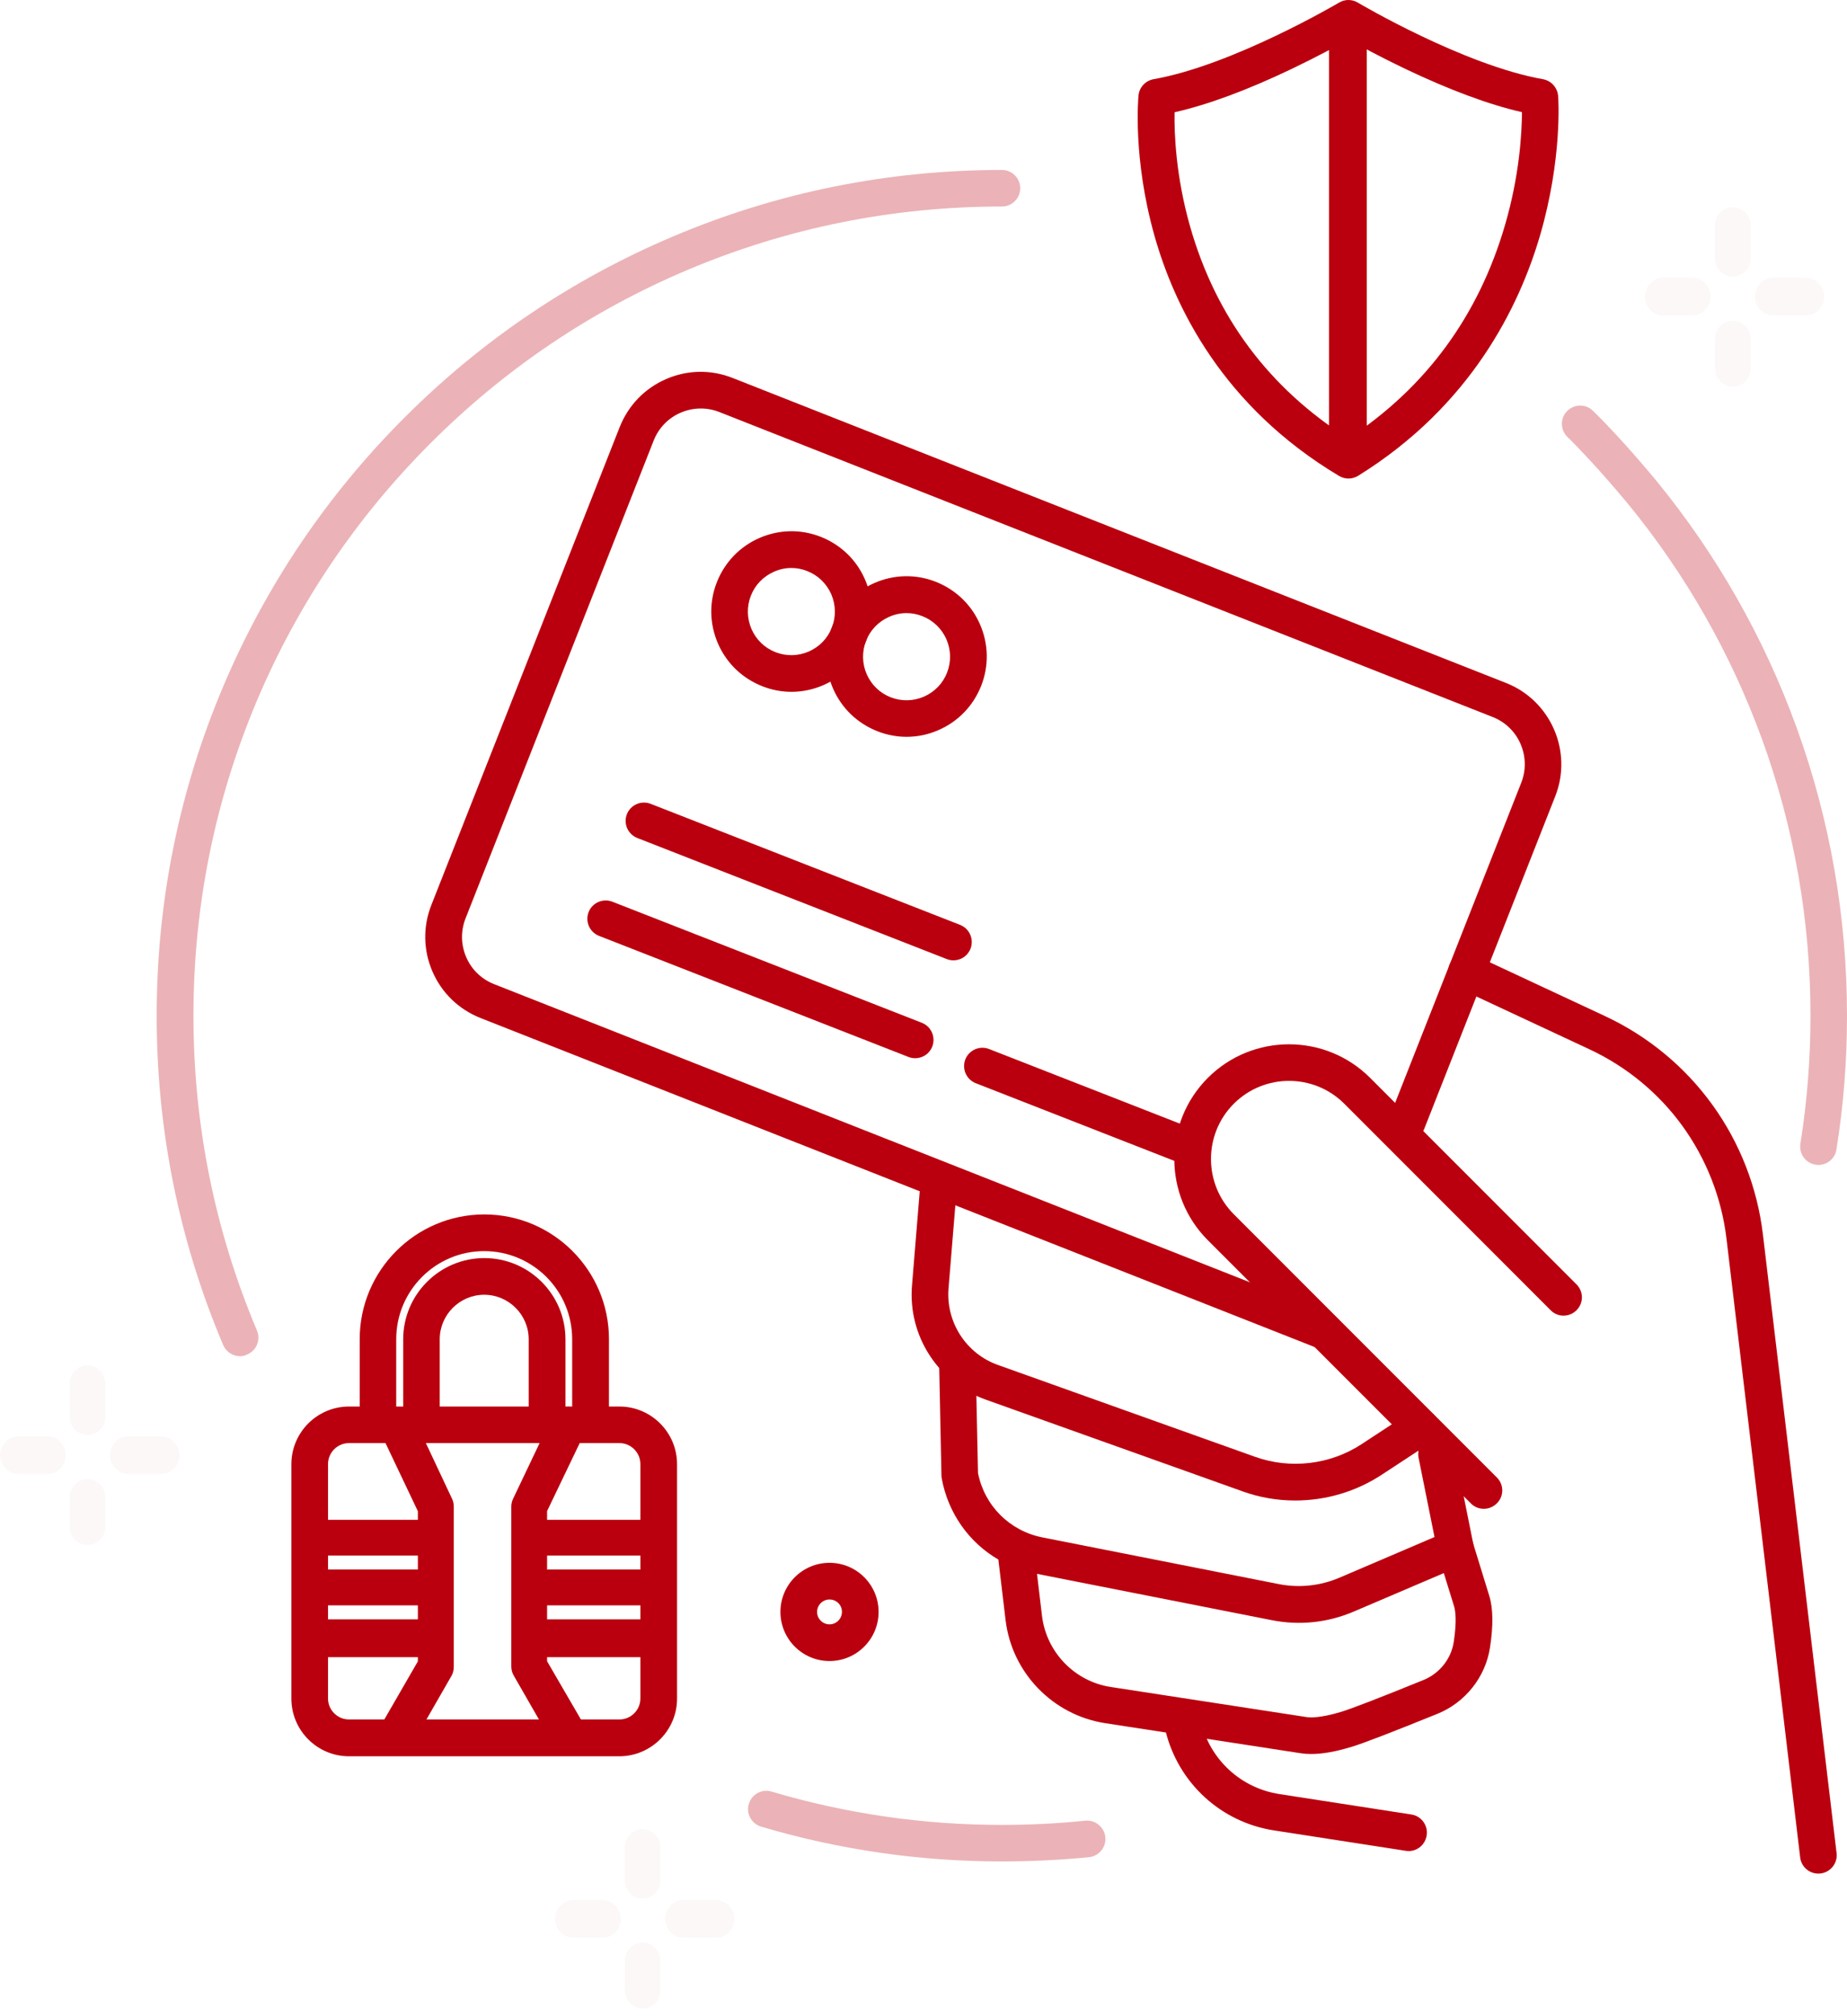 <svg xmlns="http://www.w3.org/2000/svg" width="143" height="156" viewBox="0 0 143 156" fill="none"><path d="M102.567 104.426C102.394 104.426 102.221 104.397 102.048 104.33L37.21 78.77C35.526 78.106 34.208 76.836 33.487 75.182C32.765 73.527 32.736 71.69 33.4 70.016L47.974 33.056C48.638 31.373 49.908 30.055 51.563 29.333C53.217 28.612 55.055 28.583 56.728 29.247L116.603 52.844C120.066 54.21 121.778 58.145 120.412 61.608L110.273 87.332C109.984 88.063 109.167 88.419 108.436 88.13C107.704 87.842 107.349 87.024 107.637 86.293L117.777 60.569C118.161 59.597 118.142 58.53 117.728 57.568C117.315 56.606 116.545 55.865 115.574 55.48L55.699 31.883C54.728 31.498 53.66 31.517 52.698 31.931C51.736 32.344 50.995 33.114 50.61 34.085L36.046 71.055C35.661 72.026 35.68 73.094 36.094 74.056C36.507 75.018 37.277 75.759 38.249 76.144L103.087 101.704C103.818 101.992 104.174 102.81 103.885 103.541C103.664 104.09 103.135 104.426 102.567 104.426Z" fill="#BA000E"></path><path d="M114.881 116.741C114.515 116.741 114.159 116.606 113.88 116.327L93.515 95.962C90.052 92.499 90.052 86.861 93.515 83.398C96.978 79.935 102.615 79.935 106.078 83.398L122.057 99.377C122.615 99.935 122.615 100.829 122.057 101.378C121.499 101.936 120.605 101.936 120.056 101.378L104.078 85.399C101.721 83.042 97.882 83.042 95.525 85.399C93.168 87.756 93.168 91.594 95.525 93.951L115.891 114.317C116.449 114.875 116.449 115.769 115.891 116.318C115.602 116.606 115.237 116.741 114.881 116.741Z" fill="#BA000E"></path><path d="M100.278 116.099C98.902 116.099 97.527 115.868 96.218 115.397L76.305 108.288C72.63 106.979 70.283 103.343 70.61 99.457L71.216 92.078C71.284 91.299 71.967 90.722 72.746 90.779C73.525 90.847 74.112 91.53 74.044 92.309L73.438 99.687C73.227 102.294 74.795 104.738 77.267 105.613L97.18 112.722C99.912 113.694 102.991 113.328 105.415 111.741L109.215 109.25C109.869 108.817 110.744 109 111.177 109.654C111.61 110.308 111.427 111.183 110.773 111.616L106.973 114.108C104.963 115.426 102.625 116.099 100.278 116.099Z" fill="#BA000E"></path><path d="M140.779 144.966C140.067 144.966 139.461 144.437 139.374 143.716L133.669 95.837C133.294 92.701 132.121 89.7 130.274 87.141C128.427 84.582 125.935 82.533 123.078 81.196L112.938 76.463C112.227 76.136 111.919 75.289 112.255 74.577C112.583 73.865 113.429 73.558 114.141 73.894L124.28 78.627C127.58 80.167 130.447 82.533 132.573 85.477C134.708 88.42 136.055 91.893 136.488 95.501L142.193 143.379C142.289 144.158 141.731 144.861 140.952 144.957C140.894 144.966 140.836 144.966 140.779 144.966Z" fill="#BA000E"></path><path d="M101.51 135.713C101.231 135.713 100.971 135.694 100.721 135.656L85.569 133.328C81.51 132.702 78.335 129.422 77.854 125.343L77.296 120.668C75.026 119.35 73.4 117.08 72.909 114.376C72.9 114.299 72.89 114.232 72.89 114.155L72.707 105.305C72.688 104.526 73.314 103.871 74.093 103.862C74.872 103.843 75.526 104.468 75.536 105.247L75.719 113.972C76.219 116.502 78.172 118.455 80.711 118.955L98.989 122.563C100.576 122.88 102.212 122.707 103.703 122.072L112.12 118.474C112.486 118.321 112.909 118.321 113.275 118.494C113.64 118.667 113.919 118.975 114.035 119.359L115.295 123.448C115.603 124.439 115.622 125.757 115.362 127.459C115.016 129.759 113.448 131.731 111.283 132.606C107.743 134.039 105.502 134.905 104.617 135.165C103.395 135.54 102.366 135.713 101.51 135.713ZM80.288 121.774L80.673 125.016C81.01 127.835 83.203 130.105 86.002 130.528L101.154 132.856C101.471 132.904 102.25 132.924 103.799 132.462C104.578 132.231 106.849 131.356 110.206 129.989C111.457 129.48 112.351 128.354 112.553 127.046C112.803 125.401 112.678 124.622 112.582 124.294L111.784 121.716L104.819 124.689C102.799 125.555 100.596 125.786 98.441 125.353L80.288 121.774Z" fill="#BA000E"></path><path d="M109.061 143.223C108.994 143.223 108.917 143.213 108.84 143.203L98.643 141.626C94.525 140.991 91.226 137.96 90.235 133.91C90.052 133.15 90.514 132.381 91.274 132.198C92.034 132.015 92.803 132.477 92.986 133.237C93.698 136.171 96.094 138.365 99.076 138.817L109.273 140.394C110.042 140.51 110.581 141.241 110.456 142.01C110.35 142.713 109.754 143.223 109.061 143.223Z" fill="#BA000E"></path><path d="M112.678 121.201C112.014 121.201 111.427 120.74 111.293 120.066L109.831 112.794C109.677 112.024 110.177 111.274 110.937 111.12C111.706 110.966 112.457 111.466 112.611 112.226L114.073 119.499C114.227 120.268 113.727 121.019 112.967 121.172C112.87 121.192 112.774 121.201 112.678 121.201Z" fill="#BA000E"></path><path d="M70.188 57.01C69.428 57.01 68.658 56.865 67.927 56.577C66.388 55.971 65.166 54.806 64.502 53.286C63.838 51.767 63.8 50.083 64.406 48.534C65.012 46.995 66.176 45.773 67.696 45.11C69.216 44.446 70.899 44.407 72.448 45.013C73.987 45.62 75.209 46.783 75.873 48.303C76.537 49.823 76.575 51.507 75.969 53.056C75.363 54.595 74.199 55.817 72.679 56.48C71.881 56.836 71.034 57.01 70.188 57.01ZM70.188 47.438C69.726 47.438 69.274 47.534 68.841 47.726C68.013 48.092 67.379 48.746 67.052 49.583C66.724 50.42 66.744 51.334 67.1 52.161C67.465 52.988 68.119 53.623 68.956 53.95C69.793 54.277 70.707 54.258 71.534 53.902C72.362 53.537 72.997 52.883 73.324 52.046C73.651 51.209 73.632 50.295 73.276 49.467C72.91 48.64 72.256 48.005 71.419 47.678C71.015 47.515 70.601 47.438 70.188 47.438Z" fill="#BA000E"></path><path d="M61.279 53.529C60.519 53.529 59.75 53.385 59.019 53.096C57.48 52.49 56.258 51.326 55.594 49.806C54.93 48.286 54.892 46.603 55.498 45.054C56.104 43.515 57.268 42.293 58.788 41.629C60.308 40.965 61.991 40.927 63.54 41.533C65.079 42.139 66.301 43.303 66.965 44.823C67.629 46.343 67.667 48.026 67.061 49.575C66.455 51.114 65.291 52.336 63.771 53C62.963 53.356 62.116 53.529 61.279 53.529ZM61.27 43.947C60.808 43.947 60.356 44.044 59.923 44.236C59.096 44.602 58.461 45.256 58.134 46.093C57.807 46.93 57.826 47.844 58.182 48.671C58.547 49.498 59.202 50.133 60.038 50.46C60.875 50.787 61.789 50.768 62.617 50.412C63.444 50.047 64.079 49.392 64.406 48.556C64.733 47.719 64.714 46.805 64.358 45.977C63.992 45.15 63.338 44.515 62.501 44.188C62.107 44.025 61.683 43.947 61.27 43.947Z" fill="#BA000E"></path><path d="M73.824 74.304C73.651 74.304 73.478 74.275 73.304 74.208L49.341 64.838C48.61 64.549 48.254 63.732 48.533 63.001C48.822 62.27 49.639 61.914 50.37 62.193L74.334 71.562C75.065 71.851 75.421 72.669 75.142 73.4C74.921 73.967 74.391 74.304 73.824 74.304Z" fill="#BA000E"></path><path d="M70.861 81.878C70.688 81.878 70.514 81.849 70.341 81.782L46.378 72.412C45.647 72.124 45.291 71.306 45.57 70.575C45.859 69.844 46.676 69.488 47.407 69.767L71.371 79.137C72.102 79.425 72.458 80.243 72.179 80.974C71.967 81.532 71.428 81.878 70.861 81.878Z" fill="#BA000E"></path><path d="M92.332 90.266C92.159 90.266 91.986 90.237 91.812 90.169L75.545 83.811C74.814 83.522 74.458 82.704 74.737 81.973C75.026 81.242 75.843 80.886 76.574 81.165L92.842 87.524C93.573 87.813 93.929 88.63 93.65 89.361C93.428 89.929 92.899 90.266 92.332 90.266Z" fill="#BA000E"></path><path d="M104.405 37.027C104.155 37.027 103.905 36.96 103.674 36.825C94.679 31.457 90.937 23.752 89.379 18.23C87.695 12.256 88.128 7.58 88.147 7.388C88.205 6.753 88.686 6.243 89.311 6.128C95.449 5.05 103.587 0.25 103.674 0.202C104.116 -0.067 104.674 -0.067 105.126 0.202C105.203 0.25 113.332 5.05 119.46 6.128C120.095 6.243 120.576 6.772 120.634 7.417C120.653 7.609 120.97 12.256 119.239 18.201C117.632 23.703 113.89 31.399 105.146 36.816C104.924 36.95 104.665 37.027 104.405 37.027ZM90.937 8.687C90.908 10.303 91.033 13.651 92.149 17.556C94.15 24.54 98.267 30.043 104.395 33.929C110.398 29.985 114.477 24.435 116.526 17.402C117.652 13.545 117.825 10.284 117.834 8.677C115.256 8.09 112.216 6.955 108.782 5.32C106.848 4.396 105.271 3.54 104.405 3.05C103.539 3.54 101.961 4.396 100.028 5.32C96.574 6.974 93.525 8.1 90.937 8.687Z" fill="#BA000E"></path><path d="M104.357 36.008C103.578 36.008 102.895 35.373 102.895 34.594V2.117C102.895 1.338 103.578 0.703 104.357 0.703C105.137 0.703 105.82 1.338 105.82 2.117V34.594C105.82 35.373 105.137 36.008 104.357 36.008Z" fill="#BA000E"></path><g opacity="0.3"><g opacity="0.3"><path opacity="0.3" d="M131.033 24.409H128.762C127.983 24.409 127.348 23.726 127.348 22.947C127.348 22.167 127.983 21.484 128.762 21.484H131.033C131.812 21.484 132.447 22.167 132.447 22.947C132.447 23.726 131.812 24.409 131.033 24.409Z" fill="#BA000E"></path><path opacity="0.3" d="M139.825 24.409H137.276C136.496 24.409 135.862 23.726 135.862 22.947C135.862 22.167 136.496 21.484 137.276 21.484H139.825C140.604 21.484 141.239 22.167 141.239 22.947C141.239 23.726 140.604 24.409 139.825 24.409Z" fill="#BA000E"></path></g><g opacity="0.3"><path opacity="0.3" d="M134.16 29.917C133.38 29.917 132.774 29.282 132.774 28.503V26.233C132.774 25.453 133.38 24.818 134.16 24.818C134.939 24.818 135.545 25.453 135.545 26.233V28.503C135.545 29.282 134.939 29.917 134.16 29.917Z" fill="#BA000E"></path><path opacity="0.3" d="M134.16 21.405C133.381 21.405 132.775 20.77 132.775 19.991V17.442C132.775 16.662 133.381 16.027 134.16 16.027C134.939 16.027 135.545 16.662 135.545 17.442V19.991C135.545 20.77 134.939 21.405 134.16 21.405Z" fill="#BA000E"></path></g></g><g opacity="0.3"><g opacity="0.3"><path opacity="0.3" d="M3.684 114.051H1.414C0.635 114.051 0 113.368 0 112.589C0 111.81 0.635 111.127 1.414 111.127H3.684C4.464 111.127 5.099 111.81 5.099 112.589C5.108 113.368 4.473 114.051 3.684 114.051Z" fill="#BA000E"></path><path opacity="0.3" d="M12.478 114.053H9.928C9.149 114.053 8.514 113.37 8.514 112.591C8.514 111.812 9.149 111.129 9.928 111.129H12.478C13.257 111.129 13.892 111.812 13.892 112.591C13.901 113.37 13.266 114.053 12.478 114.053Z" fill="#BA000E"></path></g><g opacity="0.3"><path opacity="0.3" d="M6.772 119.544C5.993 119.544 5.387 118.909 5.387 118.13V115.859C5.387 115.08 5.993 114.445 6.772 114.445C7.551 114.445 8.158 115.08 8.158 115.859V118.13C8.167 118.909 7.561 119.544 6.772 119.544Z" fill="#BA000E"></path><path opacity="0.3" d="M6.772 111.026C5.993 111.026 5.387 110.391 5.387 109.612V107.063C5.387 106.283 5.993 105.648 6.772 105.648C7.551 105.648 8.158 106.283 8.158 107.063V109.612C8.167 110.391 7.561 111.026 6.772 111.026Z" fill="#BA000E"></path></g></g><g opacity="0.3"><g opacity="0.3"><path opacity="0.3" d="M46.657 149.936H44.386C43.607 149.936 42.972 149.253 42.972 148.474C42.972 147.695 43.607 147.012 44.386 147.012H46.657C47.436 147.012 48.071 147.695 48.071 148.474C48.071 149.263 47.436 149.936 46.657 149.936Z" fill="#BA000E"></path><path opacity="0.3" d="M55.45 149.936H52.901C52.121 149.936 51.486 149.253 51.486 148.474C51.486 147.695 52.121 147.012 52.901 147.012H55.45C56.229 147.012 56.864 147.695 56.864 148.474C56.864 149.263 56.229 149.936 55.45 149.936Z" fill="#BA000E"></path></g><g opacity="0.3"><path opacity="0.3" d="M49.755 155.407C48.976 155.407 48.37 154.772 48.37 153.993V151.723C48.37 150.944 48.976 150.309 49.755 150.309C50.534 150.309 51.14 150.944 51.14 151.723V153.993C51.14 154.772 50.534 155.407 49.755 155.407Z" fill="#BA000E"></path><path opacity="0.3" d="M49.754 146.905C48.975 146.905 48.369 146.27 48.369 145.491V142.941C48.369 142.162 48.975 141.527 49.754 141.527C50.533 141.527 51.139 142.162 51.139 142.941V145.491C51.139 146.27 50.533 146.905 49.754 146.905Z" fill="#BA000E"></path></g></g><path d="M64.223 128.52C62.126 128.52 60.423 126.817 60.423 124.72C60.423 122.623 62.126 120.92 64.223 120.92C66.32 120.92 68.023 122.623 68.023 124.72C68.023 126.817 66.32 128.52 64.223 128.52ZM64.223 123.758C63.694 123.758 63.261 124.191 63.261 124.72C63.261 125.249 63.694 125.682 64.223 125.682C64.752 125.682 65.185 125.249 65.185 124.72C65.195 124.191 64.762 123.758 64.223 123.758Z" fill="#BA000E"></path><path d="M47.946 135.889H27.022C24.559 135.889 22.559 133.888 22.559 131.425V113.292C22.559 110.829 24.559 108.828 27.022 108.828H47.955C50.418 108.828 52.419 110.829 52.419 113.292V131.425C52.419 133.888 50.408 135.889 47.946 135.889ZM27.022 111.656C26.128 111.656 25.396 112.388 25.396 113.282V131.416C25.396 132.31 26.128 133.041 27.022 133.041H47.955C48.85 133.041 49.581 132.31 49.581 131.416V113.282C49.581 112.388 48.85 111.656 47.955 111.656H27.022Z" fill="#BA000E"></path><path d="M45.713 111.627C44.934 111.627 44.299 110.992 44.299 110.213V103.614C44.299 99.852 41.24 96.803 37.488 96.803C33.727 96.803 30.677 99.862 30.677 103.614V110.213C30.677 110.992 30.043 111.627 29.263 111.627C28.484 111.627 27.849 110.992 27.849 110.213V103.614C27.849 98.294 32.178 93.965 37.498 93.965C42.818 93.965 47.147 98.294 47.147 103.614V110.213C47.137 110.992 46.502 111.627 45.713 111.627Z" fill="#BA000E"></path><path d="M42.347 111.627C41.568 111.627 40.933 110.992 40.933 110.213V103.624C40.933 101.728 39.384 100.18 37.489 100.18C35.594 100.18 34.045 101.728 34.045 103.624V110.213C34.045 110.992 33.41 111.627 32.631 111.627C31.852 111.627 31.217 110.992 31.217 110.213V103.624C31.217 100.16 34.035 97.342 37.498 97.342C40.962 97.342 43.78 100.16 43.78 103.624V110.213C43.761 110.992 43.126 111.627 42.347 111.627Z" fill="#BA000E"></path><path d="M30.736 135.57C30.495 135.57 30.255 135.512 30.033 135.377C29.35 134.983 29.129 134.117 29.523 133.444L32.352 128.547V116.926L29.475 110.875C29.139 110.164 29.437 109.327 30.149 108.99C30.861 108.653 31.698 108.951 32.034 109.663L35.017 116.003C35.103 116.195 35.132 116.397 35.132 116.609V128.932C35.132 129.182 35.093 129.423 34.968 129.644L31.967 134.868C31.698 135.31 31.226 135.57 30.736 135.57Z" fill="#BA000E"></path><path d="M44.002 135.57C43.511 135.57 43.04 135.32 42.77 134.858L39.769 129.634C39.644 129.422 39.586 129.172 39.586 128.922V116.599C39.586 116.387 39.625 116.176 39.711 115.993L42.732 109.654C43.069 108.942 43.915 108.643 44.617 108.98C45.32 109.317 45.599 110.163 45.262 110.866L42.357 116.917V128.537L45.204 133.434C45.599 134.117 45.377 134.983 44.694 135.368C44.473 135.502 44.242 135.57 44.002 135.57Z" fill="#BA000E"></path><path d="M33.613 120.36H24.253C23.474 120.36 22.839 119.754 22.839 118.975C22.839 118.196 23.474 117.59 24.253 117.59H33.613C34.392 117.59 35.027 118.196 35.027 118.975C35.027 119.754 34.392 120.36 33.613 120.36Z" fill="#BA000E"></path><path d="M33.612 124.212H24.252C23.473 124.212 22.838 123.606 22.838 122.827C22.838 122.047 23.473 121.441 24.252 121.441H33.612C34.392 121.441 35.027 122.047 35.027 122.827C35.027 123.616 34.392 124.212 33.612 124.212Z" fill="#BA000E"></path><path d="M33.612 128.219H24.252C23.473 128.219 22.838 127.536 22.838 126.757C22.838 125.978 23.473 125.295 24.252 125.295H33.612C34.392 125.295 35.027 125.978 35.027 126.757C35.027 127.536 34.392 128.219 33.612 128.219Z" fill="#BA000E"></path><path d="M50.765 120.36H41.27C40.491 120.36 39.856 119.754 39.856 118.975C39.856 118.196 40.491 117.59 41.27 117.59H50.775C51.554 117.59 52.189 118.196 52.189 118.975C52.189 119.754 51.554 120.36 50.765 120.36Z" fill="#BA000E"></path><path d="M50.764 124.212H41.269C40.49 124.212 39.855 123.606 39.855 122.827C39.855 122.047 40.49 121.441 41.269 121.441H50.774C51.553 121.441 52.188 122.047 52.188 122.827C52.188 123.616 51.553 124.212 50.764 124.212Z" fill="#BA000E"></path><path d="M50.764 128.219H41.269C40.49 128.219 39.855 127.536 39.855 126.757C39.855 125.978 40.49 125.295 41.269 125.295H50.774C51.553 125.295 52.188 125.978 52.188 126.757C52.188 127.536 51.553 128.219 50.764 128.219Z" fill="#BA000E"></path><path opacity="0.3" d="M18.585 104.934C18.037 104.934 17.508 104.607 17.277 104.068C13.862 95.997 12.13 87.435 12.13 78.595C12.13 69.764 13.862 61.192 17.277 53.121C20.577 45.329 25.29 38.335 31.303 32.323C37.315 26.31 44.309 21.597 52.101 18.297C60.172 14.882 68.734 13.15 77.575 13.15C78.354 13.15 78.989 13.785 78.989 14.565C78.989 15.344 78.354 15.979 77.575 15.979C69.119 15.979 60.923 17.633 53.207 20.894C45.752 24.05 39.056 28.561 33.313 34.314C27.561 40.067 23.049 46.762 19.894 54.208C16.633 61.923 14.978 70.12 14.978 78.576C14.978 87.031 16.633 95.228 19.894 102.943C20.201 103.664 19.865 104.492 19.143 104.799C18.951 104.896 18.768 104.934 18.585 104.934Z" fill="#BA000E"></path><path opacity="0.3" d="M77.566 144.027C71.226 144.027 64.954 143.123 58.932 141.334C58.181 141.112 57.748 140.323 57.979 139.573C58.201 138.823 58.989 138.39 59.74 138.621C65.502 140.333 71.505 141.199 77.566 141.199C79.72 141.199 81.885 141.093 84.021 140.872C84.8 140.795 85.492 141.362 85.579 142.142C85.656 142.921 85.088 143.614 84.309 143.7C82.087 143.912 79.817 144.027 77.566 144.027Z" fill="#BA000E"></path><path opacity="0.3" d="M140.787 90.136C140.71 90.136 140.643 90.126 140.566 90.117C139.796 89.992 139.267 89.27 139.392 88.491C139.912 85.239 140.172 81.911 140.172 78.592C140.172 71.242 138.911 64.056 136.429 57.217C134.024 50.608 130.542 44.48 126.069 39.016C126.04 38.987 123.548 35.947 121.355 33.811C120.797 33.263 120.778 32.368 121.326 31.81C121.874 31.252 122.769 31.233 123.327 31.782C125.646 34.032 128.156 37.101 128.262 37.226C132.937 42.941 136.574 49.347 139.085 56.255C141.682 63.402 143 70.925 143 78.602C143 82.065 142.73 85.547 142.182 88.943C142.076 89.636 141.47 90.136 140.787 90.136Z" fill="#BA000E"></path></svg>